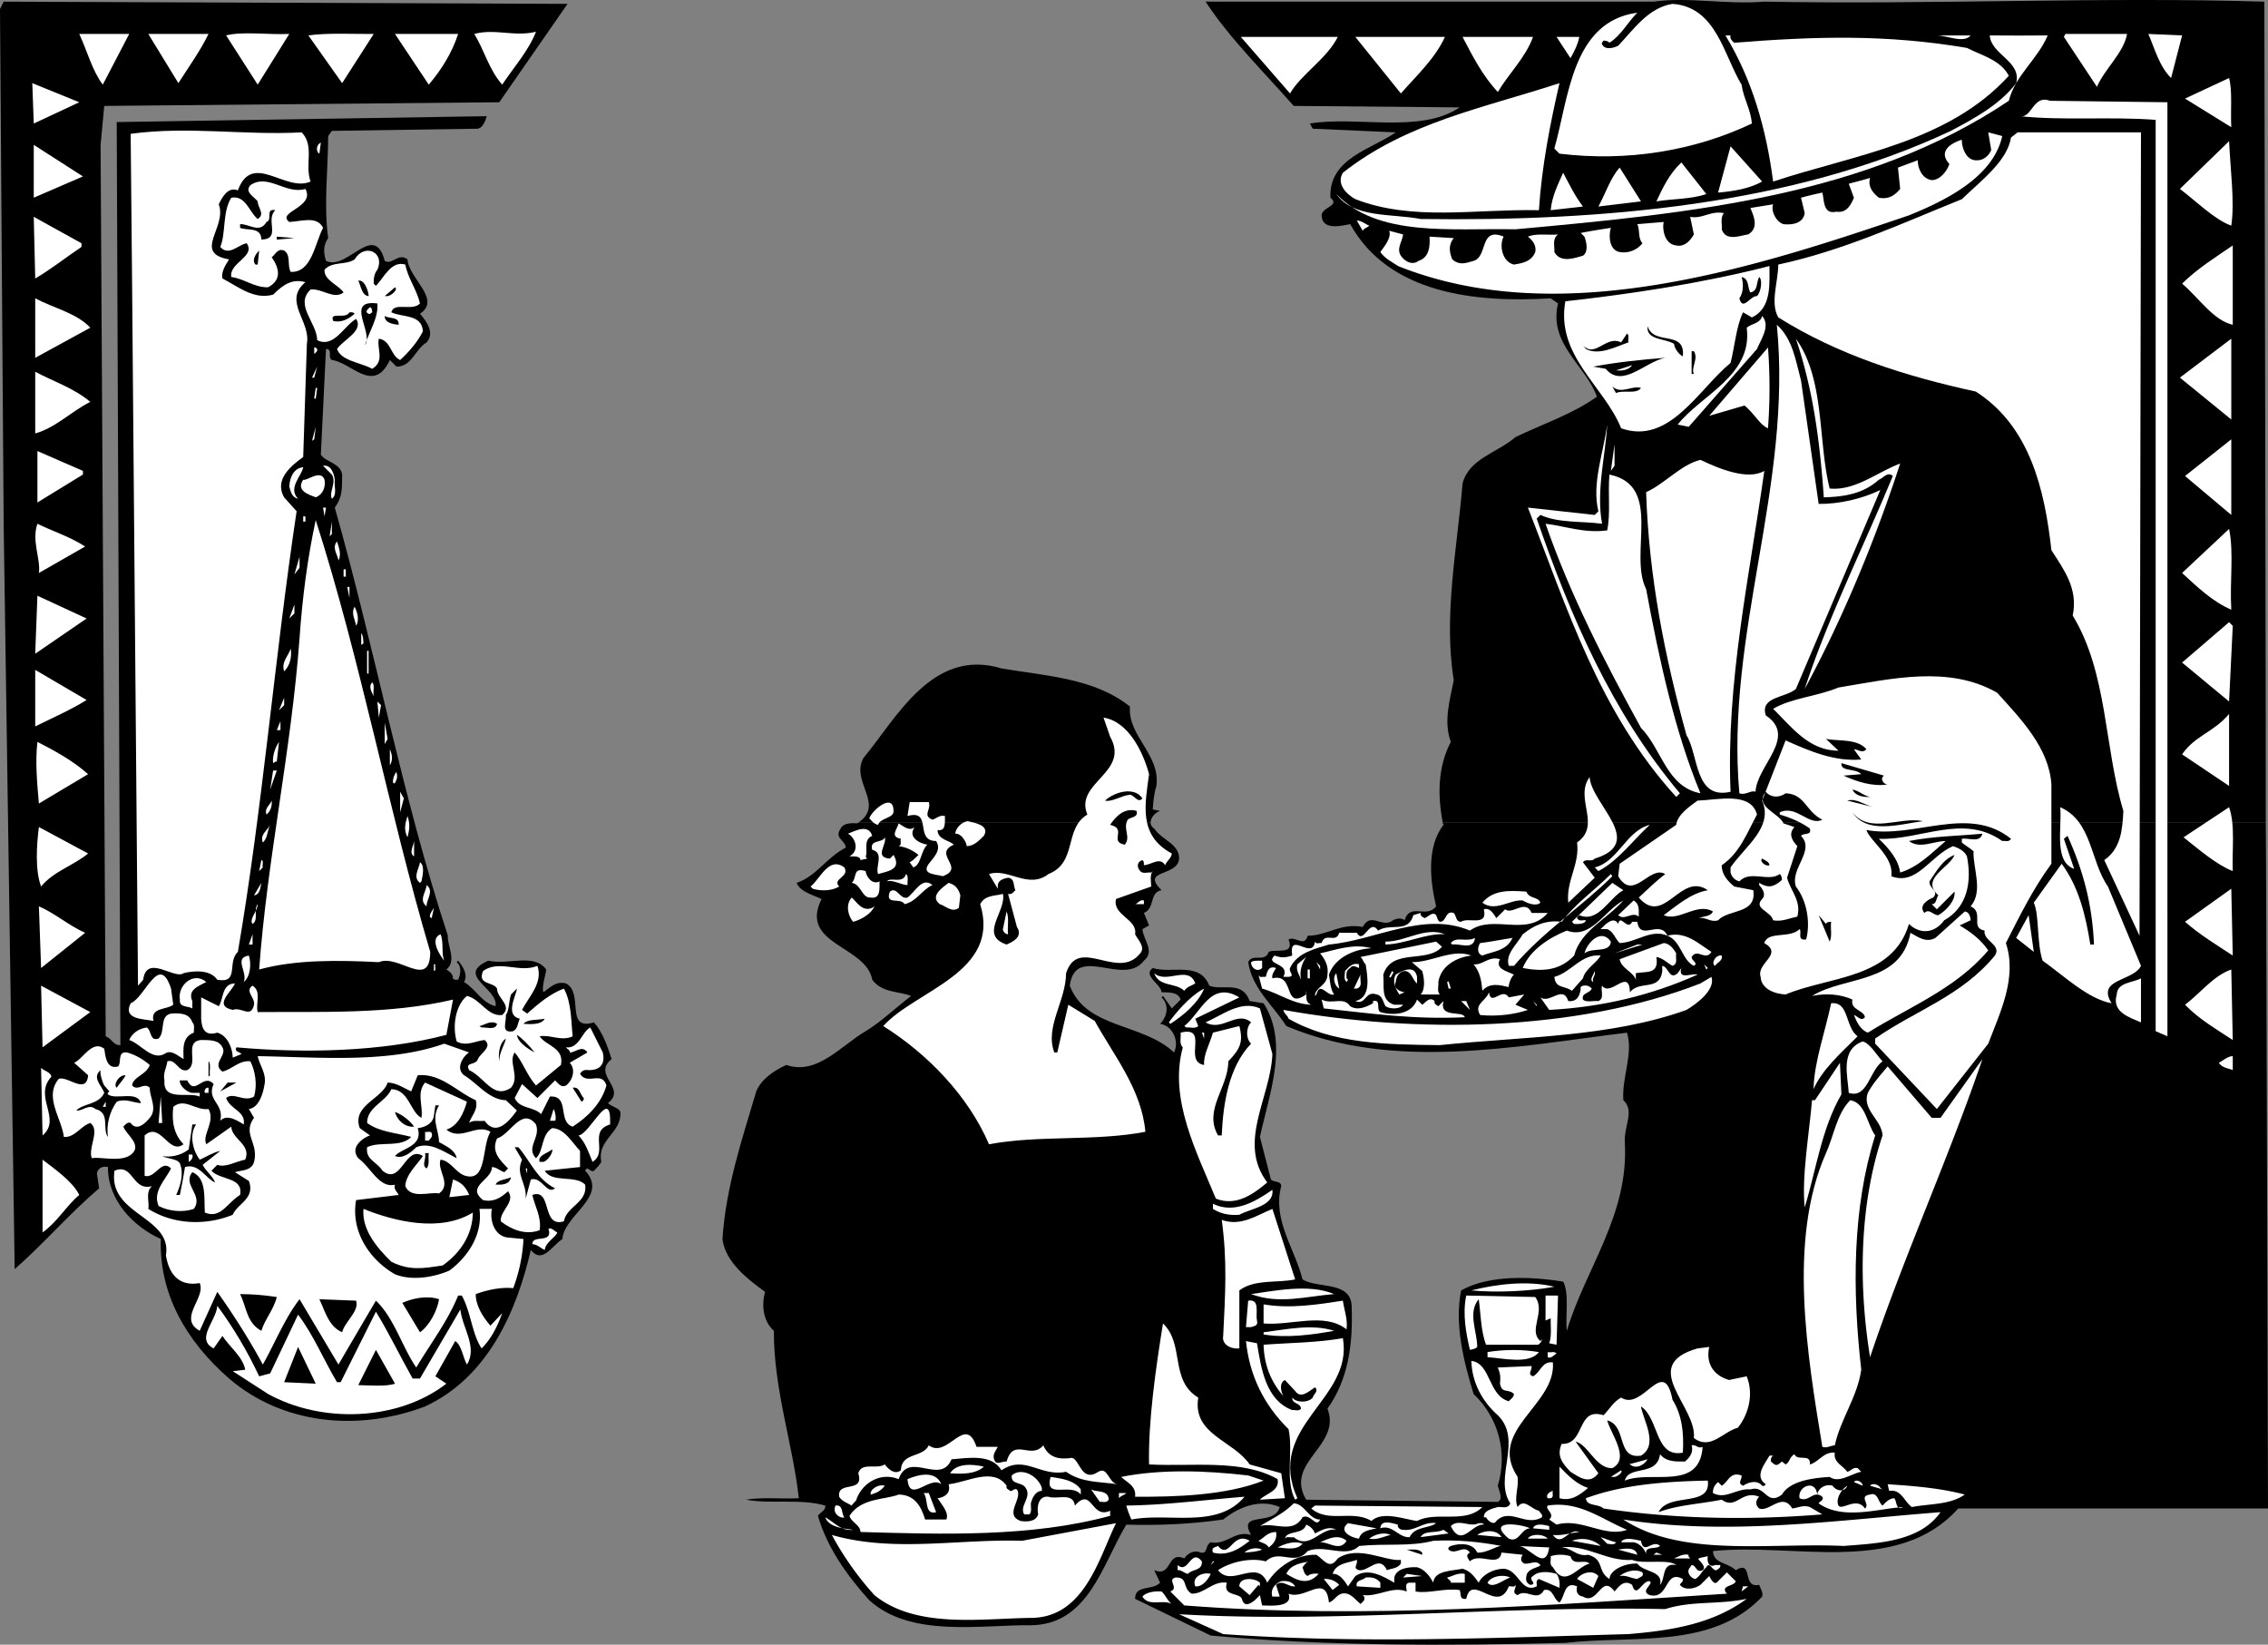 <svg xmlns="http://www.w3.org/2000/svg" width="308.898" height="223.973"><rect width="100%" height="100%" fill="#808080" stroke="none"/><path d="M308.598 112.026c.047-.027.3 93.398.3 93.398H266.7c-8.226 9.227-22.625 4.625-33.402 5.801.078 1.723 1.976 1.524 3.101 2.598 2.477-1.473.774 2.527 3.2 2 .175.527.574 1.027.402 1.601-6.828 7.227-17.527 5.227-26.8 6.301-16.126.426-32.927.426-48.302-1l-10.3-5c-.024-1.976 2.375-1.074 3.402-2.199l-.8-1.703c2.472 1.027 1.675-2.672 4.097-1.598.476-.777 1.476-1.176 2.203-.8 1.074.226.574-.977 1.398-1.399 2.176.422 3.274-1.676 5.5-1-1.925-3.375 3.176-1.078 3.899-3.8-2.723-1.177-5.625.023-7.7 1.698-4.324.625-8.722.825-13.199.7-3.226 5.324-5.125 13.625-13 13.699-6.925-.074-16.324 1.726-22-3.399-3.125-3.476-5.726-7.175-7-11.5.274-.476 1.075-.675 1-1.398-3.324-.977-7.425-.176-10.8-.8 2.175-.376 4.777-.075 7.199-.2-.824-7.477-3.422-14.777-3.399-22.8-1.425-1.278-1.726-3.376-1.199-5.302-2.426-1.773-5.426-4.074-5.8-7.199.476-7.176 2.675-13.574 4.601-20.101.672-1.676 2.473-2.875 4.098-3.598 4.175 1.422 7.375-2.578 10.8-4.602 1.977-1.175 4.075-3.175 6.2-4.8-1.723-.676-3.926-.375-5.301-2.2-.824-4.675-10.024-4.773-6.899-11-1.226-.574-2.925-.976-3.398-2.199 2.672-.875 4.074-3.476 6.7-4.8-.126-1.075-1.626-1.274-.7-2.602.273-.672 1.273-.774 2.2-.7.054-.023.132-.074.198-.097H156.7c.012.29.149.594.5.797 1.074 1.625 3.375 2.027 3.399 4.101-.223 2.524-5.325 1.426-2.399 4.301-1.726.324-.824 2.426-2.402 3.098l.703 1.703-.902.5c.074 1.422 1.777 3.023.199 4.297-2.723 3.625-9.324-2.375-10.098 3.402 2.274 5.926 9.875 5.024 14.2 9.098.773-1.574-.227-3.672-1.899-3.899.574-.476 1.574-2.273.2-3.601l.198-.2 1.2 1.7 1.199-1.2c-.324-1.074-1.625-.972-2.598-1-.027-1.074-2.625-2.273-1.199-3.3 2.574.828 6.375-.973 7.7 2.402 1.773.723 4.472-.777 5.5 2.098l1.898.3c3.476 5.426.777 12.325-.5 18.2l1.5 5.8c.375.426 1.375.126 1.402.903-1.227 4.625 1.875 8.523 2.898 12.7 2.176 1.323 6.774.124 6.7 3.898.175 5.125-.524 9.824-3.301 13.699 1.976 5.125-5.922 7.226-2.899 12.402l26.102.301c.773-.375.172-1.477 0-2.203 1.375-4.574.074-9.274-3.3-12.5-1.325-4.375-2.626-9.375-1.7-14.098 3.875-2.176 9.672-1.875 13.898-1.199.875 1.625.274 4.824.5 6.7 2.575-8.575 8.477-15.778 7.899-25.7-.125-2.176 1.375-4.277-.2-5.703-.222-3.172 1.376-6.274.5-9.2-15.523 1.926-31.824 5.227-46.398-.898-1.926-2.976-4.625-5.074-5.199-8.699.574-1.277 2.273.125 2.797-1.402.875-.473 3.578.527 2.703-1.7.973-.476 2.172 1.125 2.598-.5 2.574.024 4.476-1.773 7.5-1.199 1.074-1.976 2.375-.074 3.8-.699.477-.375 1.375-.676 1.899-.203.777-2.473 2.976-.172 4.3-1.899-.824-3.476-1.324-8.074 1-11.101-.046-.09-.07-.207-.097-.297h112.098"/><path d="M116.898 112.026c3.68-2.5-1.09-5.543.7-8.8 4.476-5.376 9.375-15.075 18.8-12.2 6.075 1.023 12.676 1.324 17.5 5.2-.324 4.023 4.176 6.523 3.602 10.8-.328 1.023-.426 2.125-.5 3.2l1 .198c-.7.227-1.281.926-1.3 1.602h-39.802m79.602 0c-.723-3.809-.672-7.582 1.098-11-1.024-2.777-.125-5.676.402-8.402-1.426-8.774.473-17.973 1.2-26.801.874-3.375 4.773-4.172 7.198-6.297 3.676-1.777 7.676-3.078 11.102-5.5-1.527-4.277-6.625-7.176-5.3-12.703l-1-.7c-10.126.626-22.028-.574-27.302-10.097-.925.125-3.824 1.023-3.898-1.203.074-1.172 2.574-1.274 1.2-2.399-.227-5.375 5.573-6.574 8.898-8.898l-11.301-.5-.399-.703c6.375-1.074 15.075 1.426 20.399-2.2l-22.598-.199c-3.824-4.375-8.726-9.175-12-14.199h61c4.676-.676 9.875.426 15.098 0 22.777.426 45.976-.676 68.101 0 0 0 .247 111.774.2 111.801H196.5M68 13.924l-53.8.5-.5 5.301.698 121.399c.875.324.977 1.226 2 1.199l-.5-125.7 50.399-.8c-.223.726-.524 1.527-1.2 1.703l-19.898.297-.5.703c-.027 4.625-.625 9.523 0 13.898-.726 1.024-.625 2.024-.3 3.102 2.874 1.422 6.574-5.477 8 0 .976.625 1.874-1.176 3.101-.203.172 2.625 4.672 5.426 1.7 7.402.874 1.024 2.073 2.625.898 3.899-1.625 1.027-2.024 3.324-4.098 3.3l-.902-.898c-2.223 4.723-5.223.324-7.899 0-.625-.375.176-1.477-.8-1.5l-.7 14.398c.676 1.024 2.676 1.125 2.899 2.7-.024 1.925.074 3.027-1 4.5 5.476 19.324 9.175 39.324 15.402 58.3-.125 1.325 1.273 3.426-.203 4.602.476.324.676.422.902 1-.125.223.074.324.301.398h.398c.274-.574.575-1.773-.199-2.398l.2-.203c.675.828 1.374 1.926.8 2.902 1.676 1.024 2.375 2.824 4.301 3.301.375-2.477-5.527-4.176-1-6.203 2.875.625 6.172-1.074 7.898 1.203-.125 1.023-.625 2.223-.398 3.098.875-.575 1.672-1.575 3.098-1.2 2.476 1.325-.223 6.524 3.8 5.301 1.176 1.324 1.875 3.324 2.399 5-2.723 2.223 2.176 3.926-.5 6 .578.524 1.476.625 1.703 1.2.172 2.925-3.227 3.726-2.602 6.8-.226.426-.625.824-1 1.2-.523.324-.824-.774-1.199 0 3.274 3.523-2.824 5.925-3.101 9.3-1.524 1.024-2.723 3.426-4.301 1.5-1.922 8.324-5.824 17.324-14.399 21.301-9.023 3.422-19.324 2.523-26.699-3.8-5.926-5.177-9.527-11.575-9.3-19-3.727-1.677-7.227-5.278-7.2-9.802-.824-.175-1.426.227-1.5.899l.301 2c-4.027 3.426-7.727 7.726-11.5 11L.5 71.526 0 1.226l.5-1 76.797.3L68 13.924"/><path fill="#fff" d="M237.2 11.526c.273 1.922 1.273 3.422 1.398 5.297-7.825 3.726-17.024 5.226-26.2 4.101l-.699-.699c1.973-6.875 2.375-17.277 11.301-18.5-1.328 1.324-2.227 3.125-3.8 4.098-.227-.274-.528-.274-.802-.297-.125.223-.324.324-.199.5.375.824 1.574.523 2.2.2 2.074-2.177 4.074-5.177 7.398-5.7 5.976.422 6.976 7.023 9.402 11M39.398 4.624l-4.3 6.902-4.301-6.703c2.176-.574 5.676-.074 8.601-.2m7.2 6.7L42 4.823c2.574-.375 6.273-.172 8.898-.2l-4.3 6.7m26.402-7c-1.027 2.625-3.027 4.828-4.602 7.203-1.824-2.078-2.425-4.676-3.8-6.902 2.777-.774 5.476.425 8.402-.301m-59 7.203c-1.426-1.875-2.125-4.578-3.203-6.902h6.8L14 11.526m14.398-6.902c-1.125 2.324-2.726 4.527-4.101 6.699l-4.098-6.7h8.2m33.999.001c-.824 2.527-2.226 4.824-4 6.902l-4.601-6.902h8.601"/><path fill="#fff" d="M278.898 4.823c-1.425 3.328-4.425 5.426-5.3 8.902-19.426 13.024-43.325 15.324-67.2 17.5-8.726-.176-18.726 1.125-24.398-4.8 2.375 3.324 7.473 2.624 11.5 3.398 24.672.328 50.672-1.875 72.2-12 3.175-1.672 6.675-3.574 8.898-6.5.777-2.973-3.426-3.875-3.598-6.5 3.172.027 4.672.027 7.898 0m10.802-.199c-.427 2.527-3.028 4.726-4.102 7.199l-4.5-6.797.199-.402h8.402m6.001 6c-1.626-1.575-2.325-4.274-3.102-6l4.601.199-1.5 5.8"/><path fill="#fff" d="M235.7 4.823c-.126.426.175.726.5 1 10.972-.875 20.675-1.172 31.698.703 1.977 1.023 4.575 1.625 5.7 3.797-8.325 9.125-21.024 10.726-32.098 14.402-.926-7.074-2.828-13.875-6.5-19.902h.7m32.698 0c-.925 1.125-3.125.027-4.601 0h4.601m-86.198.203c-1.427 2.922-5.028 5.125-6.5 7.7l-6.7-7.7h13.2m14.597 0c-1.324 2.922-3.824 5.223-6 7.7l-6.2-7.7h12.2m12 0c-1.024 2.824-3.324 5.023-4.797 7.5-2.125-2.277-3.426-4.875-4.8-7.5h9.597m6.301 0c-.223 1.125-.723 2.023-1.2 2.898L212 5.026h3.098m88.8 12.297-6.3-3.899 6-2.8c.476 1.824.175 4.425.3 6.699m-299.3-.5-.2-5.5 6.399 2.601zm207.8-5.5c-1.226 5.328-2.425 11.328-2.8 17.3-8.825-.175-17.125 1.528-25-1.5-1.223-.675-2.625-2.074-1.7-3.597 8.676-6.875 19.375-8.875 29.5-12.203m82.802 113v16.8l-1.602-.699V16.323c-6.125-.473-12.524.125-18.5-.5 1.675.328 1.777-2.973 4.101-2.098l16 .2v110.398M41.098 18.026c1.777 1.922.375 4.324 1.199 6.7-3.422 1.523-7.922-4.177-9.899 1.198-1.425-.574-2.226 1.125-2.601 1.899 1.176 3.125-3.625 6.625 1.402 7.5-.226.426-1.125 1.527-.902 2.601 2.176 1.125 4.277 2.926 6.902 2.2 1.473-1.473 2.676-2.176 4.399-1.7-3.125 2.625.777 5.325.199 8.399l-.5 15.402c-1.524 1.125-4.024 3.024-2.598 5.5l1.7 1.899c-3.024 20.125-4.626 40.324-8 60-1.524 1.425.273 4.324-2.801 3.8-.926-1.375-3.125-1.273-4.598-.898-1.227.922-5.027-2.676-5.5.898l-.703.801L18 39.624l-.203-21.399c7.875-1.074 15.375.223 23.3-.199"/><path fill="#fff" d="M272.7 18.526c-1.227 5.625-7.825 8.824-12.7 10.797-21.227 7.226-47.527 15.726-69.602 6.902-.824-.574-1.726-.976-2.398-1.902.473-.672 1.574-1.973 1.2-2.899l1.898.5c-.125 1.024-.926 1.926-.301 2.899.578.828 1.578 1.328 2.402.703 1.473-.477 1.574-1.977 1.5-3.3l3.301.198c-.727.926-.625 1.825-.203 2.899.976.828 1.777.527 2.902.203 1.973-.578.774-4.676 4.098-3.3-.625 1.124-.223 3.425 1.402 3.8 1.074-.176 2.375-.375 2.899-1.703.175-.875-.325-1.574-1-2.098 1.175-.476 2.675-.176 4.101-.3-.824.624-.426 1.624-.5 2.398.875 1.527 2.676.828 3.899.5.777-.574.476-1.875.199-2.598l-.5-.5c1.375-.277 2.676-.476 4.101-.699-.324 1.125-.226 3.023 1.2 3.297a3.254 3.254 0 0 0 3.101-1.2c-.625-.675-.324-1.773-.699-2.597l3.598-.3c-.223.925.074 3.023 1.699 3.198 1.078.227 1.875-.574 2.402-1.5l-.5-2.398c1.676.324 2.774-.875 4.598-.5-.524.625-.223 1.523-.297 2.2.574 1.722 2.574.823 3.598.698 1.476-.875.777-2.476.3-3.601l3.102-.5c-.328.726.273 2.328 1.398 2.703 1.176.125 2.676-.078 2.899-1.5l-.5-2.102a48.501 48.501 0 0 1 2.902-.699c.274 1.024.074 3.024 1.899 2.598 1.375.226 1.976-.875 2.402-1.899l-.703-1.898c.976-.277 1.875-.477 2.902-.8-.324 1.222.375 2.023 1.2 2.698 1.175.227 2.074-.175 2.898-1.199l-.297-2.902 2.7-1c-.028 1.027.573 2.527 1.898 2.703 1.074.023 2.074-1.176 2.402-2.203-1.527-1.672.074-2.774 1.7-3.297-.028 1.023.573 2.922 2.097 2.797.777.027 1.578-.574 1.902-1.399l-.402-2.398 1.902.5"/><path fill="#fff" d="m291.398 127.424-4.8-10.3c2.277-1.575 2.476-4.176 2.601-6.7-2.625-8.675-2.125-18.773-6.902-26.601.777-3.672-1.223-6.274-2.899-8.899-.925-8.273-2.925-16.875-10.3-21.601-9.524-2.074-18.723-4.973-26.899-10.098-1.125-1.976-.027-4.777 0-7.199 8.774-1.875 16.774-5.578 25-8.902 2.676-2.575 6.176-5.176 6.7-8.399l.898-.699h16.8l-.199 109.398m12.5-96.699c-2.226-.777-4.726-3.277-7-5l6.7-6.5c.175 3.926.777 8.223.3 11.5M43.5 20.924c-.426-.175-.527-1.175.2-1.5l-.2 1.5m-38.902 6v-7.199l6.699 4.301zM240 24.725c-1.625.926-3.828 1.324-6 1.5l1.7-6.3 4.3 4.8m-7.602 1.699c-2.125.727-4.523.625-6.8 1 .875-1.875 1.777-3.773 3.402-5.3l3.398 4.3m-8.898 1-5.8.7c.972-1.774 1.675-3.973 2.898-5.301l2.902 4.601m-7.902.7-4.399.5c.176-1.875.973-3.473 1.7-5.098.874 1.625 1.574 3.125 2.699 4.598m-174-2.399c1.375 2.524-4.024 3.125-2.2 4.5 1.676-.074 3.774-.875 4.602.801-1.125 2.125-1.527 6.125-4.402 6-.524-.875.074-2.277-.899-2.902-.926-.375-1.226.625-1.699.902 1.074 1.523 1.375 3.125-.5 4.098-1.926.027-3.227-1.176-5-1.399-.328-1.976 3.375-2.777 2.098-4.601-1.223.226-2.426 1.824-3.598.5.773-1.774.273-4.774 1.5-6.7 1.973-.375 2.473 2.024 3.598 2.899 1.074-.672-.024-1.574 0-2.399-.524-.675-1.825-1.273-1-2.199 2.375-1.676 4.875 1.324 7.5.5"/><path d="M37.5 28.624c-1.426 1.324.875 3.925-1.902 4-.024-1.774-1.926-1.176-2.899-1.598v-.5c1.176-.078 2.676 1.324 3.598-.3.875-.278-.223-1.876 1.203-1.602"/><path fill="#fff" d="M11.098 33.624c-2.125 1.425-4.125 3.027-6.301 4.3l-.2-8.398 6.5 3.598v.5M186.5 30.725c-.328.324-.727.324-.902.7l-.801-1.399c.676.023 1.176.523 1.703.7"/><path d="M37.7 32.624v-.399l2.398.2zm0 0"/><path fill="#fff" d="M304.098 44.225c-2.625-.574-4.625-3.676-6.899-5.601 1.973-1.973 4.676-3.676 6.899-5.2v10.801m-252.7-7.5c-.425.524-.523 1.223-.5 1.899l.301.3c1.074-1.074 2.074-3.476 4-2.898.375 1.922 1.574 3.422 2 5.297-1.027 1.125-3.527-.274-3.902 1.203 1.476.723 4.176.223 4.3 2.598-.722 1.425-1.824 2.726-3.097 3.902-1.328-.578-1.227-2.676-2.902-2.902-.325 1.324.875 3.027-.899 4.101-1.625-.875-4.226-1.074-4.8-2.699.874-1.277 3.675-2.477 2.601-4.102-1.727 1.024-3.027 4.024-5.3 2.899-.028-2.375-3.126-4.774-.903-6.899 1.578-.175 3.176 1.426 4.5.399-.625-.973-2.723-1.672-2.598-3.098 1.074-1.176 2.875-.574 4.098-1.402 1.375-2.274 4.176-.973 3.101 1.402"/><path d="M34.797 36.026c-.524-.578-.024-1.375.5-1.902l-.2 1.902h-.3"/><path fill="#fff" d="m238.598 43.225-1.2-.699c-.925 1.922-1.125 4.625-1.699 6.898-4.324 3.524-8.324 11.227-14.902 8.899-2.324-5.774-8.922-9.875-7.598-17.297 8.875-.977 18.774-2.477 27.801-4.8-.027 2.222.375 5.722-2.402 7"/><path d="M238.398 39.823c1.075-.172.774-1.375 1.2-2.098.476.324.277 2.024-.301 2.598-.922-.074-1.922 2.125-2.399.3.575-.773.575-2.074.301-2.898 1.074.223.774 1.426 1.2 2.098M50.2 40.124v.199c-.927-.074-1.028-1.375-1.403-2.098.777-.176 1.277 1.125 1.402 1.899m2.598.199h-.399l1.399-1.2c.476.325-.524 1.126-1 1.2"/><path fill="#fff" d="m12.297 44.624-7.5 4.101v-8.101c2.476 1.324 5.676 2.027 7.5 4"/><path d="M51.398 41.323c.176 1.926-1.125 3.828-1.699 5.703 1.274-1.676-2.824-6.277 1.7-5.703"/><path fill="#fff" d="M50.7 42.526c-.227.125-.325.324-.5.2-.626-.278-.028-.677.198-.903.274.125.274.426.301.703"/><path d="M48.297 42.725c-.824.723-1.723 1.223-2.899 1-.625-1.375 1.676-.176 2.2-1.199.175.023.476-.078.699.2m6 1.499c-.824-.074-1.922-.277-1.899-1.199.575.422 1.977.023 1.899 1.2"/><path fill="#fff" d="M239.297 47.526 230 58.124l-1.5-.301c3.074-3.973 10.273-6.672 9.398-13.2.676-.574 1.875-.574 2.102-1.597 1.172 1.324-.125 3.125-.703 4.5m6 4.297 2.402 16.8c2.774.028 5.875-.675 8.399-1.898l-11.5 27.098c-1.426 1.226-4.926 1.027-4.098 3.601 4.375 2.926-1.227 6.825-1.402 10.399-.625-.274-1.325.527-2.2.203-1.925-21.875 7.274-41.777 5.102-63.8 2.172 1.925 2.574 4.925 3.297 7.597"/><path d="M229.2 48.526c-.427-.176-1.126-.977-1.2-1.703-1.227-.774-3.828-.473-3.602-2.399.875 2.727 5.176.426 4.801 4.102m-7.402-1.902c-1.824.625-4.024 1.824-5.797.902l-.703-.902c1.777 2.625 3.277-1.075 5.5 0l.8-1.2c.376.227.075.825.2 1.2"/><path fill="#fff" d="M249.2 66.526c3.472.324 6.374-2.176 9.597-3.402-3.324 10.226-7.723 20.925-13 30.699 3.078-9.473 7.976-19.274 12-29-.723-.672-1.324.328-1.899.5-2.125 1.926-4.726 2.328-7.5 2.402-.523-7.476-1.425-14.574-3.8-21.601 3.976 5.527 2.976 13.925 4.601 20.402m47.699-15.102 7-5.3v11zM43.2 47.526c.073.422-.325.523-.403.7v-.903c.176-.074.277.125.402.203m197.598 10.797c-1.125-.473-1.824-1.973-3.2-3.098l-4.8 1.399 8-9.301a72.818 72.818 0 0 1 0 11"/><path d="M230.7 47.823c.675 1.027-.427 2.226 0 3.101h-.302v-3.101h.301m-3.902.902c-2.723.524-5.824 4.223-8.098 1.5l-1.699-.3c2.973-.575 6.773-.977 9.797-1.2"/><path fill="#fff" d="M222.297 49.725c-.422.625-1.324.824-2.2.7.676-.176 1.477-.477 2.2-.7M42.5 51.424l.7-1.5-.403 1.5zm-30.203 3.301c-2.625 1.324-4.723 3.524-7.5 4.301v-8.402c2.476 1.324 5.277 2.226 7.5 4.101"/><path d="M223.5 52.823c-.625.926-2.426.226-3.402.703l-.5-.902c1.175 1.125 2.675-.176 3.902.199"/><path fill="#fff" d="M43 52.823h.2l-.2 1.5-.203-.098.203-1.402m175.2 18.5c-2.825-.375-5.927-.074-8.403-1.2l-.5.5c4.578 13.227 10.176 26.325 19.5 37.403l-.5.5c-10.524-11.578-14.824-25.676-20.2-39.402l9.102 1 .5-.5c-.926-3.774.676-7.875 1.2-11.801-.227 4.226-1.524 8.926-.7 13.5M42.5 60.026l.5-1.902-.203 1.699zm255.098 4.797 6.3-5v10.3zm0 0"/><path fill="#fff" d="m219.398 64.124.5-3.598v2.898zm-208.101.5-6.2 3.8v-7l6.2 2.7v.5m229-.5c-2.024 14.425-5.223 28.824-4.598 43.699-4.926 1.125-4.324-4.973-6-7.7-2.926-10.574-5.125-21.472-5.5-33.097 2.574-1.176 4.774-3.777 7.399-4.402 2.574 1.226 6.476 2.824 8.699 1.5M45.598 65.323c-.125.926.375 2.027-.399 2.601-.426-.976.676-2.175 0-3.3L44 63.424c1.074-.175 1.473 1.024 1.598 1.899m-4.301-1.699c-.223 1.226-2.125 2.824-.7 4.3-.824-.175-1.023-.976-1.199-1.699.075-1.176.575-2.476 1.899-2.601"/><path fill="#fff" d="M44.2 65.323c.175 1.027-.227 2.027-1.2 2.402-.926-.375-2.727-.875-1.703-2.402.476.226 2.375-1.473 2.902 0M224.2 80.225c1.773 9.524 3.874 19.324 7.398 27.801-4.625-.875-5.223-5.977-8.098-8.902-4.926-8.973-9.625-18.075-13-27.801 2.773.328 5.273 1.328 8.398.902.477-2.375.075-4.976.301-7.601 7.375 1.527 2.574 10.726 5 15.601M44.2 70.323l-.2-1.2h.398zm-2.903 0h.3v.703h-.3v-.703m17.301 59.301c-.024 5.226-4.325.226-7 1.402-5.426-.277-11.325-.375-16.301 1 1.078-14.977 4.375-29.777 5.5-45.102.375-5.476 1.078-10.875 2.203-16.101 6.172 19.226 9.875 39.426 15.598 58.8m-13.7-56.597.301-2v1.7zm-33.3 1.398-6.301 3.602c.277-1.875-1.024-4.375-.2-6.703 2.075 1.027 4.376 1.726 6.5 3.101m292.301 8.602c-2.523-1.078-4.625-3.078-6.699-5l6.399-6c.675 3.223.074 7.125.3 11m-257.8-6.703c-.125-.875-.926-1.672-.2-2.598.176.625.676 1.723.2 2.598m-6 1.902.699-2.402v1.5zm6.699-.699h.3v1h-.3v-1m.801 3.898-.301-1.5h.3zM4.797 89.026l.3-7.902 6.7 3.101zm34.601-4.801.7-1.902v1.203zm9.102 1c-.125-.875-.727-1.676-.203-2.601.375.726.676 1.824.203 2.601m255.098 10.301-6.399-5.3 6.399-5.5.5.5-.5 10.3M49.5 87.624l-.3.199v-1.598c.273.324.273.926.3 1.399m-10.8 3.8c-.427-1.273.573-2.074.898-3.101.175 1.226-.125 2.328-.899 3.101M50 88.624h.2v3.101H50v-3.101m-38.203 6.699c-2.125 1.328-4.625 2.426-7 3.601v-7.699l7 4.098m260.203-1c3.273 3.625 7.074 7.527 7.398 12.5v10.8c-2.523 3.426-4.324 7.126-6.199 10.801 1.574 4.727-.824 9.524-2.402 13.7l-7 8.902-8.399-8.902v-.7c5.375-3.773 11.774-5.773 16.301-11.3.973-1.473-1.625-1.973-1.402-3.399-2.024-.375-.024-2.476-1.899-3.3 1.774-2.075.274-5.274.399-7.5-.524-.477-1.125-.774-1.598-1.2v-.5c.875-.176 2.473.625 2.801-.699-3.328.324-6.527.324-10 1 1.473 1.125 3.273.023 5 0-2.125 1.824-3.727 3.523-6.203 4.297-.223-1.774-1.524-3.274-2.899-4.598 5.676.223 11.477-3.476 16.801.301.375-.078.875.223 1.2-.3-5.825-4.677-13.126.023-19.7-1.2.574 1.625 3.774 3.625 3.399 6.297 3.476 1.328 5.277-2.774 8.402-4.098.672.223 1.574.625 1.898 1.399.676 3.425.075 6.925-3.101 8.699-1.324 1.828-3.324 1.926-4.797.5-2.227 7.527-10.926 7.125-16.8 9.601-1.528-.074-3.325-.773-3.403-2.398-.625-1.875 3.176-3.078.5-4.602.476-1.675 3.476-.574 4.8-1.898.376.324-.425 1.625.903 1.398.574-2.175.172-5.175-1.402-7.199-.825-2.476 2.675-4.875.699-6.902.375-.473 1.476.027 1.203-1-1.227-.875-2.625-1.473-4.102-1.899v-.3c2.274-1.075 3.977 1.925 5.801 1-2.324-1.176-2.324-3.473-5-3.598-.824.625-2.027.625-2.699-.203-1.625 2.027 1.875 2.926 2.398 4.3l1.5.5c-.726.825-.523 1.626.399 2.602l-1.399 4.301c.477 1.824 1.977 3.125 1.399 5.297-1.125.226-2.125.726-3.297.5-.328-1.274-2.727-1.574-1.5-2.899.574-.574.074-1.375-.402-1.898v-.3c1.175.722 1.976.624 3.101-.403-.027-.274-.027-.574-.3-.797-1.524 1.125-4.024-.578-5.5 1-.626-.176-1.024-.578-1.2-1.203v-.7c1.973-2.874 5.875-5.472 4.301-9.097l3.2-8.203c3.175 1.426 6.675 2.926 10.3 2.601l-1-1.398c.574.023 1.172.625 1.7 0-1.227-1.477-3.927-1.078-5.5-1.402l1.698 1.601c-4.023.024-6.425-3.277-8.898-5.699 2.473-1.477 5.973-1.676 8.898-2.902 7.176-1.176 14.977-3.075 21.602.699m-221.102.5c-.125-.375-.824-1.274-.199-1.899.375.325.074 1.325.2 1.899M38 96.725l.7-1.699v1zm13.598 1-.2-2.199.5.5zm245.602 5c1.773-2.574 4.273-2.976 6.398-5.5v9.801l-6.399-4.3M156.5 105.424c-.527 4.024-1.527 8.325 3.098 10.801-.024.625-.723 1.024-.899 1.598-.726-1.172-1.824-.074-2.902 0-.024-.172.078-.473-.2-.7-.722.227-.824.926-.3 1.5.375.426.976.126 1.5.2l.203-.2c-.426.528-.227 1.426-.203 2.102l-4.797 1.7c-.527 2.226 2.973 2.726 2.598 4.8.277.625 1.476 1.723.699 2.598-3.024 3.828-8.422-2.473-10.098 2.703-.027 3.824-2.926 7.324-1.601 10.797H144l1.5-6.5 3.598 2.203c2.675 4.824 6.375 9.324 6.902 15.098-6.828 1.324-14.527.425-21.3 1.699-2.825-6.574-8.325-12.274-14.403-16.098 4.375-4.875 16.078-7.277 13.203-16.601.672-1.274 1.973-1.075 3.098-1.399.476 2.426-3.325 5.625.5 6.899.875-.375 2.277-1.075 1.402-2.399l-1.203-4.5c.476.125.676-.176 1-.5-.324-.574-.024-1.574-1-1.699-.625.125-1.324.324-1.399 1v.5l-1.199-2c2.574-.875 5.375 2.125 8.098 0 3.976-1.578 2.078-6.176 5.3-8.102-1.824-4.375 5.876-5.675 3.102-10.601l-.902-2.598c3.375.524 5.375 4.625 6.203 7.7M37.7 99.424l.5-1.199v1.2zm14.698 1.899v-2.899l.399 2.2zM12 105.424l-6.703 4c-.223-2.574-.524-5.675-.2-8.398 2.376 1.223 4.778 2.523 6.903 4.398m25.7-1.699c-.227-.074-.325.125-.5.2-.126-.774.175-1.977.8-2.899l-.3 2.7m15.398.499v-2.199c.277.625.476 1.422 0 2.2"/><path d="M256.598 105.624c-.625.425-.024 1.226.5 1.199-2.024.328-4.223-.375-6-1.2l2.402-.199c-.828-.875-2.828-.273-2.703-1.5l5.8 1.7"/><path fill="#fff" d="m36.797 107.526.402-2.602h.5zm17-.902c-.524.324-.223-1.075.203-1.5.172.726.074.925-.203 1.5m163.403 10.3c-.427.524-1.227-.074-1.602.5l1.601 2.102-3.601 3.398c-.325-2.976 1.574-5.175 1.199-8.199 3.375-2.375-.422-5.976 1.703-8.902.273 3.726 7.773 8.926.7 11.101"/><path d="M254.7 108.526c-.528.023-1.927.023-2.403-1 .875.125 1.476.824 2.402 1"/><path fill="#fff" d="M54.5 110.624v-2.801l.5.902zm0 0"/><path d="M155.598 108.725c-.625.723-1.125-.476-1.7-.5-1.226.125-2.425 1.024-3.398.801 1.273-1.176 3.973-1.977 5.098-.3"/><path fill="#fff" d="M239.297 110.924c-1.324 2.426-2.324 5.227-4.797 6.899-.027 1.226.773 2.125 1.7 2.902l2.597.5c.476 3.324-3.324 2.524-4.797 4.098-1.027.328-1.625-.473-2.602-.297.575-.277 1.575-.176 1.899-.902-2.223-1.274-4.625 1.425-6.7.5 1.876-1.375 3.676-2.973 6-3.399-3.722-2.574-5.925 5.024-9.398 1 1.274-1.176 2.274-2.176 3.598-3.199-2.125-1.277-4.324 3.824-6.399.297l.2-1.7 7.699-5.3c.176-1.375 1.777-2.473 2.902-3.297 2.676-.078 7.274-1.277 8.098 1.898"/><path d="m255.2 109.924-3.602-.898c1.175-.375 2.375.625 3.601.898"/><path fill="#fff" d="M36.297 110.924c-.324-.875.476-1.273.703-1.898.074.723-.125 1.422-.703 1.898m85.403-.5c.073 1.024-1.825.926-2.102 1.899-.524-.074-.926-.574-1.2-.899.375-1.074 3.274-3.574 3.301-1m4.801-1.199c.375 1.024-.926 1.824.5 2.399.574-.176.973-.676 1.7-.5-.028.824.175 2.125-1 1.902-.028 1.324 1.675 1.422 2.198 2-2.925 1.324 1.676 3.125-1.5 4.297-.726-.274-3.023-.172-1.898-1.7.672-.874 1.773-1.874 1-3.097-3.027.023-.426-4.375-3.902-3.402l.3-1.899h2.602m160.598 11.5 4.5 10.801c-1.024 2.125-6.125 1.723-4 5.098-3.223-.575-6.524-3.774-9.399-5.801-.824-2.473-.426-6.172-1.199-7.899l3.797-5.3c2.375 3.226 3.277 7.125 3.902 11h.5c-.226-5.375-1.426-9.973-3.601-14.801l-.5.402 1.402 4.098c-2.828-.973-1.625-5.672-1.902-8.399 4.375 1.926 4.074 7.325 6.5 10.801m17-2.101c-2.223-.875-4.524-2.875-6.7-4.598l6.2-4.102c.875 2.426.375 6.125.5 8.7"/><path d="M154.797 110.424c.277.926-.824.825-1.2 1.2-.722 1.226.477 2.324-.398 3.402-2.226-.375.375-2.176-2-2.703.774-1.172 1.973-2.375 3.598-1.899m107.101 1.399c-3.226.426-7.625 1.828-9.601-1.2 2.375 3.028 6.476.528 9.601 1.2"/><path fill="#fff" d="M55.5 114.026c-.527-1.078-.328-1.777 0-2.902.375 1.125.273 1.824 0 2.902m78.5-.203c-.727.726-1.426 1.426-2.402 1.402.277.125-.426-1.777-1.5-1.699.074-.777.875-1.578 1.699-1.703.875.226 3.078.527 2.203 2m-9.402-1.199c-1.024 1.324.574 2.226 1.699 2.402-.922.922-.824 2.723-1.899 3.098l-.5-.7c.375-.175.774-.574 1.2-1-.825-.675-1.723-1.074-2.7-1.199.477-.176.176-.574.301-1-1.527-.277-.527-1.277-.3-2.101.675.425 1.476 1.125 2.199.5m-88.801 2.101c-.422-1.074.578-1.574 1-2.402-.422.828-.324 1.828-1 2.402m188.903-2.402c-2.227 2.027-4.325 4.926-7 6.3l-.5-.5c3.175-.773 4.273-4.972 7.5-5.8M12 116.225c-1.926 1.625-4.727 2.426-6.402 4.5-.825-2.176-.625-5.574-.301-8.101L12 116.225m106.797-2.402c-1.324.527-.524 2.226-.899 2.8l.2.301-.899.2c-.027-.375-.426-.473-.8-.5h-.7c1.375-.774.875-2.473-.199-3.098.973-.375 2.773-1.375 3.297.297m2.403 3.101.5-.5c1.175 2.024-.825 2.227-2.102 2.602-.426-.977.875-2.875-.801-3.3-.422-1.477 1.476-.876 1.703-1.7.375.922-1.527 2.723.7 2.898m-64.802-.3c-.726-.473-.125-1.274 0-2.098v2.098"/><path d="M266.2 116.424c-.626 1.727-4.727 3.227-2.2 5.5-.328.426-.227 1.227-.902 1.2l.699.699 2.402-2.399c.176 1.125-1.027 2.524-2.199 3.2-.727.027-1.227-.973-1.902-.301-.825-.973.375-1.774 1.199-2.098.875-.875-.625-1.277-.5-2.199.875-1.277 1.777-2.977 3.402-3.602M241 117.823c-.527.226-1.426-.574-1-.899.375.227.973.426 1 .899"/><path fill="#fff" d="m35.797 118.124-.5.5.3-1.5c.376.027.075.726.2 1m21.601 1.902-.199.2c-1.027-.778-.125-1.876 0-2.802.676.426.375 1.825.2 2.602M115 118.124c.773 1.324-1.727 1.527-.703 2.601-1.024.625-2.524.625-3.598.301l-.3-.3c1.273-.977 2.476-4.177 4.601-2.602m4.797 1.902c-.024.922.176 2.422-1.2 2.2-1.222.124-1.324-1.876-2.597-2 .773-.677.074-2.177 1.898-1.602.075.726.875 1.925 1.899 1.402m3.801.5c-.723.023-2.024-.777-2.801-.5.476-.676 2.176.422 2.601-1 .375.223.176 1.023.2 1.5m96-1.203c-4.024 4.027-9.426 7.527-13.399 12.203h-.699c-.527-1.578 1.074-2.875 1.898-4.3 1.477-1.177 3.075-1.977 5.301-1.7 1.875-2.477 4.473-4.277 6.7-6.5l.199.297M127 120.526c-1.426.625-2.125 2.223-3.8 2.598-.528-.973-2.727.226-2-1.7.972-.773 1.374 1.125 2.398.801 1.074-.777 1.976-2.875 3.402-1.699m-92.402 1.398 1-1.699c-.125.426-.125 1.625-1 1.7m96.199-.001-.2 1.7c-.925.726-1.824-.274-2.597-.5-1.426-1.075.375-2.274 1.2-2.899.874.223 1.374.824 1.597 1.7m90.301-.7c-1.926 1.024-3.426 4.524-6 3.399-.125.125-.325.226-.301.402.277.523.777.223 1.203.297-.125.527-1.027.527-1.602.5l-.3-.297 5.5-5.3 1.5 1m-163 2.198c-1.125-.875-.024-1.976 0-2.898 1.074.824-.024 1.922 0 2.898m246 6.7c-2.223-1.473-4.426-2.774-6.5-4.598l6.3-4.5.2 9.098m-94.301-7.2c-.524.524-1.723.125-2.399-.3-1.726-.176-3.726 1.625-5.5.3 1.477-1.773 3.676-1.675 6-1.5.375 1.024 1.575.625 1.899 1.5m-91 .7.3-.2c-.425 1.024-1.824 1.825-2.898 2.102-.625-.676-1.125-2.277-.199-3.3.574.425 1.375 2.023 2.797 1.398m37-.5h-1.2c.376-.075.676-.676 1.2-.5v.5"/><path fill="#fff" d="M214.398 130.124c-1.925 2.027-4.226 2.226-7 1.699.977-2.473 3.676-4.172 6-5.098 3.274 1.223 5.075-2.676 7.7-4.101-2.223 2.527-5.825 4.125-6.7 7.5m8.802-5.301c-.927-.774-1.927.625-2.802-.2l2.102-2c.875.528.672 1.426.7 2.2m-188.802 1c-.523-.672.676-1.672.7-2.7-.625.825.175 2.126-.7 2.7m-22.8 1.203-6 4.797-.301-8.399c2.176.926 4.078 2.625 6.3 3.602m199.2-2.703c-2.824 3.328-7.422.125-10.598 2.402-6.324-2.676-12.824 1.324-19.199 1.899-2.027.625-4.328 1.125-5.3 3.199-.227.527.773 1.125-.2 1.203h-.703c.976-1.977-2.625-1.578-1.2-2.902.876.324 1.376.324 2.403 0-.527-3.473 2.773.726 3.098-1.899.175.426.574.125.902.2.473-1.575 1.973.124 2.398-1.399h2.399c.976 1.723 1.676-2.078 2.902-.3 1.676-1.075 4.074.425 4.801-2.102l1-.301c-.125.426.273.527.5.703.473-.078 1.074-.977 1.598-.402.175.324.175.726.5.902.976.023.675-1.578 1.902-1.203.375.426.273 1.226 1 1.203.973-.676 3.672.723 3.098-1.703.875-.274 1.375.726 1.699 1.203l1.203-1.203c.973.828 2.773-1.473 3.598.5h2.199m-152 .703c-.625-.176.078-.977.3-1.402l-.3 1.402m78.5 2.199c-.324.024-.723-.375-.7-.699l.5-2.402c.376.925.075 2.125.2 3.101m131.101-1.902-1.5.703c1.575.922 2.875 1.922 3.899 3.398-4.422 5.227-10.824 7.727-16.399 11.2-1.023-.375-1.523-1.473-1.898-2.399.473.125.973.926 1.5.301-.125-.977-2.027-.977-1.703-2.402-1.625-.774-3.723-.875-5.5-.5 4.476-2.774 12.078-1.575 13.402-8.598.973.523 2.074 1.422 3.399.7l4-3.602c.574.027.777.726.8 1.199"/><path d="M248.7 125.823c.073-.274.374-.274.698-.297-.125.922.176 1.922-.199 2.7l-1.5-3.602 1 1.199"/><path fill="#fff" d="m274.598 127.725 1.699-3.101.703 5zm-52.301-2.199H223c.375 2.723 3.074-.375 4.098 1.898 2.476-.675 4.277 1.125 6 2.2-.825 1.324-1.926-.575-2.7.699-.023.527.977.828.301 1.203-1.625-.777-1.726-3.375-3.601-4.102-2.223-.976-4.223.926-6.5 1-.625-.574-.825-1.574-1.7-1.898H218c.574-.578 1.773-1.875 2.398-.703.274-1.473 1.274 1.027 1.899-.297m-25.5 1.699c-2.524-.176-5.324 1.324-8.098 1.399v-.399c2.774.024 5.375-2.074 8.098-1m-162.899 1.399.5-1.399v1.399zM60 127.225c.473 1.125.074 2.524.5 3.598-.625-.774-2.027-2.973-.5-3.598m159.398 1c-.125 1.625-2.523.723-3.601 1.598.375-1.473 2.277-3.473 3.601-1.598m-18.5-.5c-.226 1.723-2.023.723-3.101.899l-.2-.2c.778-.976 2.075-.074 3.301-.699m5.102 0c-.828 1.824-2.727 1.824-4.102 2.399-.824-.274-.625-1.274-.3-1.7 1.476-.175 2.875-.476 4.402-.699m-9.602 1.199c-2.023 2.325-6.824.125-8 3.801.176 1.524-.425 3.524 1.5 4.098h1.2c-.426.625-1.723.625-2.399.203-.324-.578-.426-1.477-1.199-1.602-1.625-.574-1.426 1.524-2.902.899 2.175-.473 1.675-3.274 1.402-5-.328-.274-.328-.672-.703-1 3.176-.672 6.875-1.375 10.3-2.098l.801.7"/><path fill="#fff" d="M228.297 129.823c-.125.625.277 1.426-.5 1.703-.723-.375-1.324-1.078-2.2-1.203.376 2.426-1.324 1.926-2.8 2.203v.898c-.324-1.074-2.024-1.574-2.2-2.8l6-2.2c.778.024 1.376.825 1.7 1.399m-8.399 0 3.102-1.2h.7zm-33.101-.699c-2.422.125-5.024 1.324-5.797 3.601.172.926.172 1.926.7 2.7-.927.324-1.927-1.876-2.403 0l-.2.199c-.023-1.176 1.676-1.375 1.7-2.899.176-1.176-.324-2.074-1-2.902 2.176-.473 4.476-1.375 7-.7m13.601 1.001c-1.925.226-4.125 1.324-4.5 3.601.075.524-.226 1.223.2 1.7H193.5c.672-.774.473-2.274.2-3.2l-1.403-1.199c2.777.023 5.476-1.875 8.101-.902m-166.5 0c.375 1.226.176 2.925-.699 3.601.574-1.375-1.426-3.277.7-3.601m184.101 0c-.426.925-2.125 1.824-2.402 3.101l-1.5 1.7c-1.125-.774-2.223-.274-2.399-1.899 2.274-.578 3.676-3.176 6.301-2.902m16.5 0c.172.726-.625.925-.902 1.402-.625-.277.074-1.578.902-1.402m-57.3 3.3c-.227-.675-.727-1.273-.5-2.101l1.198-1c-.625.926-.925 1.926-.699 3.101m27.098-2.8c-.723 1.324.976 1.625 1.902 2.101-.625.524-.824 2.024-.699 1.7-1.125-.274-2.625-.676-3.602.5-.125-1.376-.324-2.575-1.199-3.602 1.274.125 2.074-1.172 3.598-.7m-32.399 1.2c-.625.625-1.523.027-1.5-.797.375-.277.977-.176 1.5-.203v1"/><path fill="#fff" d="m179.797 132.026-.5-1 .5.5zm-120.5-.703c-.125.328.176.828-.2.902v-.902h.2m125.801.5c-.426-.172-.926-.473-1.2 0-.625.328-.523.926-.5 1.402l.2.2-.2.3c-.425-.375-.226-.976-.199-1.5.473-.476.973-1.176 1.899-.902v.5m47.3.203-.3-.703.5.5zm-159.198-.5c.773 2.324-1.126 4.125-2.102 6l.699.5c1.578-1.375 3.078-2.676 5-3.402 1.078 1.925.976 4.625 1.203 6.5-1.527.726-3.125-.274-4.5 0 .875 1.324 3.375 1.527 2.898 3.902L73 147.823c-1.227-1.375-1.828-3.274-2.902-4.5-.926 1.328.777 3.328-.5 4.8-2.426 1.626-3.524-1.374-5.7-2.398-.625-1.176.875-.574 1.2-1.5.277-.777 2.074-1.676.902-2.601-1.227.125-2.527.925-3.8.199-.626-2.172-.126-4.973 1.398-6.2 1.875.426 2.777 2.825 4.8 2.602 1.477-1.277-.726-2.277-.699-3.601-.527-.973-2.726-.473-1.902-2.399 2.176-1.574 4.976.324 7.402-.699m155.301 1 .5-.703c-.527 1.726 1.574.625 2.2.902-6.325 2.824-13.028 4.426-20.2 4.801l-1.203-1.703c1.277.926 3.078-1.774 3.8.5 1.176.125 1.575-.672 1.7-1.7-.125-.175.078-.273.3-.398.477-.074.876.024 1.2.399-.324.726-1.422.527-1.2 1.5.477.425 1.376.125 2.102.199.875-.375.274-1.375.5-2.098 1.176 1.625 3.676-2.574 3.801.899 1.273-1.676 4.074-.075 4.398-2.899v-.699c.875.125.977 2.023 2.102 1m-54.703-.703c-.223.426-.625.828-.5 1.402 3.176-.777 1.375 4.426 4.601 2.2v-.5c.176.523-.324 1.523.7 1.898-2.524-.074-4.426-1.574-6.7-2.2l-.5-1.898c.176.524.575.223 1 .301.176-.676.375-1.578 1.399-1.203m4.301.203h.3v1.2h-.3v-1.2m14.902 1v.898c-.625-.476-.727-1.675-1.703-1.699-.824.125-1.125.824-1.2 1.5-.425.926.676 1.324 1.2 1.399l-.7.3c-.523-.773-1.023-1.773-.5-2.699.778-.476 2.575-1.476 2.903.301m111.098 8.598c-2.223-1.473-4.524-2.774-6.5-4.801 1.976-1.473 3.875-3.973 6.3-4.797l.2 9.598m-114.5-9.399.199.2-.399.699-.199-.098.399-.8M217 133.725c-.625-.277.074-.976.2-1.5.175.625-.427.926-.2 1.5m-54.203.199c-.524.325-1.125.426-1.5 1-1.223-1.175-3.422-.476-4.098-2.398 1.676 1.523 4.676-1.176 5.598 1.398m19.601.7c-.523-.274-1.023-1.375-.398-2.098l.398 2.098m-159.101 0 .3 2.199c-.925.726-3.124.328-2.699 2.203-1.324-.277-4.226-.176-3.101-2.402 1.976-.774 3.875-6.973 5.5-2m161.5 0h-.399l.899-1.899c-.125.723.375 1.625-.5 1.899"/><path fill="#fff" d="M229.7 137.526c-10.325 3.723-22.227 3.625-33.602 4.797-7.325-.074-14.625-.172-20.598-3.598-.125-.476-.625-.676-.703-1.199 17.976 3.223 39.777 3.023 56.8-3.602l1.5-.898c.575 1.723-1.925 3.625-3.398 4.5m-201.601-3.801c-.926.524-2.625 1.024-1.899 2.598v1c-.625-.375-1.824-.074-1.699-1.2-.328-1.972 1.875-3.874 3.598-2.398m263.5 5.5c-1.524-.676-4.024-1.375-3.301-3.8.078-1.676 2.176-1.575 3.3-2.2v6m-94.499-5.5.199-.101.3 1h-.3l-.2-.899M31.7 137.526c1.175-.477 2.472 1.223 2.898-.703.175-.973-1.325-1.875-.2-2.598 1.274.824.375 2.426.7 3.598 8.777-.074 17.976.328 26.601-1.7l-.902 4.801c-8.824 2.325-19.422 2.524-28.598 1.7-.324.625.473.625.7.902l-1.2.5c-.027-1.176-.625-2.977-2.101-3.402-1.723.527-2.125-.575-2.2-1.899v-2.902l2.399 1.203c.676-.977.375-3.078 2.203-3.102-.426 1.125-3.027 3.024-.3 3.602m-25.903 5.098-.2-8.399 6.7 3.598zm0 0"/><path d="M70.797 138.725c-.324.625-.223 1.324-.899 1.7-1.726.324-.925-1.176-1-2.2.477-.676.375-1.777.7-2.8l.8-.801c-.023.824-1.726 3.625.399 4.101"/><path fill="#fff" d="M164 134.624c-.828 2.027-2.926 3.726-4.602 4.8l-.199-.199c.774-1.074 2.774-3.574 4.801-4.601m41.5 1.199 2.098-.399-1.2 1.399 1.7.703c-1.825.625-4.223.922-6.5.7-.926-1.477.777-1.876 1.199-3.102.277 2.027 1.777-.774 2.703.699m-36.703 0-6 2.902.402 1c-.426.426-1.125.125-1.601.2l-.301-.2c2.277-1.777 3.578-6.277 7.5-3.902m15.101 1.203c.977.625 2.176.125 3.102-.402v-.301c1.172-.274.375 1.125 1 1.5 1.773.527 4.273.328 5-1.7l.7.7c.472-.274.972-1.172 1.698-.5-.125.426.274.527.5.703l.7-.703c-.625 2.426 2.675 1.226 2.902 2.203-7.027.324-12.426-.477-19.203-1.203l-.297-1.2c1.473.727 2.973-.472 3.898.903m16.302.5-1.2-1.203h.7zm9.097-.5-.5-.703.5.5zM253 141.124c-2.328 2.324-4.828 4.527-6 7.199.074-3.672 1.574-7.774 2.398-11.7 2.477-.273 1.875 3.227 3.602 4.5"/><path fill="#fff" d="M173.297 143.526c-.223 5.922-4.824 12.023-.7 17.5-1.824 1.523-4.222 3.324-7 2.2-2.624-6.376-6.425-13.575-4.5-20.602-.523-.473-.222-1.274-.3-2 3.976-.973.277 3.925 3.203 4.402-.125-1.375.773-2.875 1.2-4.402l3.597-.899c.578 2.223.078 3.125-1.5 4.801-.024 3.625-3.422 6.625-1.399 10.098h.5c.176-4.075.875-9.274 4-12.5-.726-.676-.726-2.176 0-2.899-1.925-1.676-3.925 1.324-6.199 0 2.274-.976 4.774-3.074 7.399-1.902l1.699 6.203M26.2 139.225c.374.324.175 1.024.198 1.399-1.625.625-1.425 2.226-1.398 3.601-.828-.476-1.727-1.375-2.602-.699-1.726.922-3.226-1.375-4.8-1.902.375-.875 1.277-1.575 2.402-1.7.672.426.375 1.926 1.598 1.5.976-.976.074-3.074 1.699-3.398 1.176-.078 2.476-.078 2.902 1.2"/><path d="M74.2 138.725c-.528.926-2.126.723-2.903.7.578-.676 1.875-.477 2.902-.7m-6.499.699c-.227.926-1.427.426-2.102.5l-.301-.199c.578-.074 1.578-.875 2.402-.3"/><path fill="#fff" d="M82.098 143.323c.375 1.625-.426 2.426-1.899 2.402-.527-.074-.926.024-1.199.5.973 1.625 2.973-.476 3.598 1.598-.723 2.527-2.625 4.328-4.598 5.601-2.125-.675-.328-4.273-3.102-4.101l-1.199 2.402c-1.027-1.074-2.926-.676-3.601-2.199l1-1.902 2.101 1.902 2.399-2.402c.476.425.777 1.027 1.5.699.875-.672 1.375-2.172.5-3.098L80 143.323c-.727-1.074-1.625.027-2.402 0 .074-.375-.426-.473-.5-.7 1.777.227 2.175-2.175 3.3-2.699l1.7 3.399M164 141.424l-.3-.8h.3Zm0 0"/><path d="M72.797 143.323c-.422-.274-2.223-1.172-2.399-2.399.676.426 1.774 1.524 2.399 2.399M68 144.526c-.125-.676-.125-2.375.898-3.102-.226 1.024-.925 1.926-.898 3.102"/><path fill="#fff" d="M30.297 142.624c.676 1.125-1.524 2.226 0 3.3 1.277-.273 2.277-1.574 3.8-1.398.676 1.324.977 3.223.5 4.797-1.324.828-2.824-.672-3.8.203.578 1.625 2.676 1.723 2.402 3.598-.527-.274-2.226-1.575-3.199-.5.574-2.375-1.926-2.774-.902-5-1.426-1.575-2.524 1.726-3.598-.5h-1c-.125.625.875 1.625 1.7 1.699h1v.5c-1.626-.672-5.028.726-4.802-2.2-.226-.972.274-1.675.399-2.597 1.176-.375 1.476 1.523 2.703 1.2 1.672-.876-.527-3.876 1.898-4.102 1.075.027 2.375-.075 2.899 1m226.101 1.902c-1.824 1.324-2.023 5.125-4.601 4.297-.125-2.274-1.223-5.875 1.902-7 .973.226 1.875 1.828 2.7 2.703"/><path fill="#fff" d="M63.898 143.323c-.523.226-2.023 2.027-.699 3.101 1.875 1.125 3.375 3.325 5.7 3.399l1.5 1.402c-1.024 1.426-2.825 3.625-4.399 1.399-.727.125-1.527-.176-2.102.3.274-.976 1.274-1.773.899-3.101-2.625-1.172-4.723-3.672-7.899-3.399l-.898 2.2c-1.027-.473-2.027-1.176-3.203-1.2-.723 2.227-4.922 3.125-3.797 6.2l1.398 1c-.523.125-2.925 1.425-1.601 3.101 1.777 1.324 2.875 4.125 5 3.598-.223.625.277.926.5 1.402l-5.797.7c-.727 4.124 1.672 8.023 5.297 10.101 2.277.922 5.277.422 7.402-.5 2.676-1.977 4.574-5.078 4.098-8.402H67c-.328 1.425.273 3.726 2.2 3.902l2.097.2a22.215 22.215 0 0 1-1.399 6.698c-1.625-.175-3.523.227-5.101.801-.024 1.426.875 3.024 2 4.301l1.601-1.703c-.625 1.726-1.425 3.426-2.8 4.8-1.325-1.972-1.426-4.874-2.7-7.199h-.5c-1.425 3.524-3.824 6.625-5.699 9.801-1.926-2.777-3.027-6.777-5.5-9.101a1871.248 1871.248 0 0 0-5.101 8.699l-5.301-8.899c-2.024 2.625-3.324 5.926-5 8.899-1.824-3.375-3.922-6.672-6.2-9.899l-2.398 5.301c-3.027-1.676.875-4.476 0-6.5-2.926.524-4.226-1.375-4.601-3.8.875-5.274-7.926-5.477-7-11.5 2.574-1.075 2.375 2.824 5.101 2.101-.926.824-.324 2.125-.5 3.098 3.375 2.125 7.774 2.324 11.5.8.676-1.574 3.074-2.175 2.2-4.601l-1.899-1.2c.875-.273 2.273-.175 2.598-1.398.675-2.574-1.625-3.777 0-6l-.7-1.199c1.274-.176 1.875-1.875 2.102-3.203.375-1.574-.625-2.672-.902-4 8.175.125 17.777 1.027 25.402-1.7l3.398 1.2m-47.8 1.902c.476-.574-.125-2.074 1.199-1.902 1.176.328 2.176.926 3.101 1.703-.425 1.324-2.324 1.625-2.398 2.797.773.828 1.574-.473 2.398.3-.023 1.325 1.075 2.825 0 4.102-.523.625-1.726 1.926-2.601.7-.422-.176-.723.226-1 .5.476 1.124 2.078 2.124 1.5 3.3-1.125 1.824-4.524.723-5.797 1-.527-1.476 1.172-3.777-.203-4.8-1.324.425-2.125 2.023-3.598 1.898-.324-2.574-2.726-5.473-.699-7.899 1.172-.476 3.773 2.227 4-.5l-1.902-1.699c1.175-.476 2.476-3.176 4.101-1.902.176 1.027.274 2.828 1.899 2.402m288 .5c-.625-.277-1.426-.277-1.899-1 .574-.277 1.176-.875 1.899-.902v1.902M254.7 184.823c-1.626-10.074-1.427-20.875 1.698-30.2-.125-2.175-2.824-3.472-2-5.8.676-1.274 1.676-2.375 2.7-3.598l6 7h1.199l5.703-8c-4.527 13.324-10.727 26.926-15.3 40.598"/><path d="m28.598 146.424-.2.2v-2.098c.375.324.075 1.324.2 1.898"/><path fill="#fff" d="M250.797 149.026c-2.723 4.723-3.422 10.223-5 15.398-.422-4.175.578-9.773 1-14.601h.402l3.399-5.098.199 4.301M7 146.624c-2.527 2.726 1.473 5.726-1.203 8l-.2-9.2c.376.426 1.278.524 1.403 1.2"/><path d="m14.2 147.823.698.8c-.125.126-.324.227-.199.403 1.074.824 3.973-.578 4.5 1.2-1.125-.075-2.125-.677-3.3-.2-1.024 1.422-1.426 3.223-1.2 4.797-.824-1.074.375-3.274-1.699-3.797-.926-.777-1.727.324-2.602.2.875-.977 3.075-.778 3.801-2.403-.324-.973-1.726-2.074-.5-3.098-.125.324.176 1.524.5 2.098"/><path d="M17.098 146.424c-.223.524-.825 1.125-1.2 1.7-.523-.375.274-1.774 1.2-1.7m12.902 2.2 1-1.2h1.2zm0 0"/><path fill="#fff" d="M63.598 150.026c-.426 1.523-1.223 3.324-2.801 3.797 1.976 1.625 4.078-.875 6 .3-1.223 2.028-.422 6.825-3.399 6-1.324-.374-2.023-2.074-3.398-2.199-.527 1.426 1.574 3.325-.203 4.602-1.223-.277-3.824.824-4.598-1 .074-1.578 1.574-2.875 2.399-4.102-2.426-1.574-2.926 4.125-5.5 2-.825-1.273-2.325-1.476-2.098-3.199 1.773-.875 4.574.125 6-1.402-2.125-.574-4.328-.672-6-1.899-.027-2.175 2.574-2.875 3.297-4.601 2.375.027 2.578 3.125 4.101 3.902.274-1.574-.726-3.375.5-4.8l5.7 2.601m-35.2-1.203h-.5c-.125-.274.075-.774.5-.7v.7"/><path d="M79.5 149.526c.074.223-.125.422-.3.5l-1.2-1.902c.973-.176.973.925 1.5 1.402"/><path fill="#fff" d="m21.598 152.924.3-3.601.2 3.601zm233.8 1.7c-3.125 9.925-3.125 21.125-1.898 31.902-.527 3.723-2.828 6.723-3.602 10.297-.625.027-1.023.426-1.699.203-2.027-12.375-4.726-28.176.5-40 1.074-2.375 1.473-5.375 3.301-7.203 2.074.328 2.273 3.226 3.398 4.8M14 150.725l.398-.699v.7zm0 0"/><path fill="#fff" d="M28.398 151.026c.977 1.723-.925 3.523-.3 4.797l3.402-2.399c.074 1.727 2.773 2.426 1.898 4.5-1.324.227-2.625 1.125-3.8.7l-.801.8c1.176 1.325 4.375.825 3.902 3.301-1.726 1.024-2.625 3.324-4.8 2.399-.126-1.973.273-4.676-1.7-5.5-1.426 1.726 1.574 3.125.2 5-1.524.527-3.426.324-4.801-.399-.825-1.976.875-3.476 1.699-5.101-1.324-1.375-2.125 1.425-3.598 1v-5.5c2.176-1.973 3.274 2.726 5.301 1.199-1.328-1.375-1.625-3.074-1.402-5.098 1.574-1.277 2.976.524 4.8.301"/><path d="M59.797 150.526c-1.125 1.824-.024 3.324 0 5 .875.523 2.176 1.023 2.402 2.2-1.726-.876-3.625-2.278-5.5-1.5-.824.823-1.926 1.624-2.902 1.198.875-1.074 3.875-1.273 3.101-3.8.875-.075 2.075-.575 2.2-1.7l.199-1.398h.5"/><path fill="#fff" d="M75.598 152.624h-.7l.5-1.598c.274.422.375 1.523.2 1.598m7.5.5c-3.024.925-.223 3.726-2.399 5.101-.527-1.277-.926-2.574-1.902-3.601 1.578-.176 4.476-6.973 4.3-1.5"/><path d="M56.398 153.424c-1.226.125-2.324-.875-2.601-2 .976.325 2.176 1.325 2.601 2"/><path fill="#fff" d="M73 157.725c1.074-.976.672-3.176 2.2-4.101 1.675.027 2.773 2.027 3.8 3.101v2.2l-4.8.5c.972 1.726 4.175.523 5.5 1.898.374 2.426-2.528 2.926-2.903 5-3.125.926-1.524-4.574-4.297-3.598.375 1.625 1.273 3.024 1 4.801-1.926.723-3.828-.078-5.3-1.203-.126-1.473 2.073-2.672 1-4.098-1.028.926-2.028 1.524-3.403 1.2-2.422-1.876 1.277-2.774 1.203-4.5.672.023 1.074.523 1.7.699l.5-.5c-1.126-1.176-2.325-2.274-1.5-4.098 1.773-.477 3.374-4.375 5.3-1.902.672 1.824-1.426 3.125 0 4.601"/><path d="M26.7 153.124c-1.028 1.527-.325 3.726.5 4.8.874-.375 1.773-.976 2.8-1.199l-2.402 1.899c.476.925 1.375 1.527 1.699 2.402-1.223-.477-2.223-2.676-4.098-2.102-.226 1.325-.426 2.524-.699 3.801H24c.574-1.277 1.074-2.875.5-4.3-.426-.676-1.625-.575-2.402-1 1.074.226 2.574-.075 3.601-.899l.5-3.402h.5"/><path fill="#fff" d="M58.797 154.323c.176.527-.223.726-.399 1h-.5v-1.2c.274.126.774-.175.899.2"/><path d="M70.598 156.225c1.675 1.926 2.476 4.324 5 5.598-1.125.926-1.825-1.672-3.301-1.2l-.7 2.602c.176-2.176-1.425-3.176-.5-5.3l-1-1.7h.5m3.403 2h-.5c-.328-.875 1.074-1.176 1.7-1.699.175.324-.528 1.523-1.2 1.7m-15.602-1.2c-.125.723.176 1.523-.3 2.098-.723-.473-.024-1.176-.2-2.098h.5"/><path fill="#fff" d="M26.2 157.225c.175.524-.325.926-.5 1v-1h.5m-15.403 5.5c-1.723 1.426-3.024 3.723-5 5.098v-9.899c1.578 1.227 4.078 2.926 5 4.801m61-2.902-.2-.7h.2zm0 0"/><path d="M69.598 160.323c-.223 1.027-1.223 1.027-2.098 1 .273-.672 1.375-.672 2.098-1"/><path fill="#fff" d="m63.898 162.725-2.699.301.5-2.402c1.074.324 1.774 1.027 2.2 2.101m104.898 2.699c-1.422.125-2.625-.175-3.598-.8v-.7c2.875 1.426 5.774-.273 8.098-1.898.277 2.223-2.922 2.523-4.5 3.398m-104.399-.3c-.023 3.027-1.726 5.527-4.101 7.199-2.723.426-4.524.726-7-.5-2.024-1.973-4.024-4.375-3.797-7.2 4.273 1.727 10.473 3.227 14.898.5m112 9.102c-2.324.524-5.523-.074-7.601 1.5v7.899c-1.223.125-2.422-.575-2.2-1.7.278-5.675.575-10.175-.199-15.8 2.575.925 4.676-.575 6.899-1.5l3.101 9.601m-100.5-6.402c-.226.726-1.625 1.328-1.699 2.402-.625-.277-1.027-.777-1.699-.8-.027-1.376 2.875.023 2.2-2.102.472-.172.773.328 1.198.5m135.802 7.402c-3.325.625-7.927.824-11.302.5 3.477-.875 7.676-1.375 11.301-.5"/><path fill="#fff" d="M181.7 176.225c-3.927.324-7.528 1.426-11.302 0 2.875-.375 7.875-1.476 11.301 0"/><path d="M37.7 176.624c-.427 1.726-1.626 3.027-2.102 4.601-2.024-1.074-2.024-3.277-2.899-5 1.973.024 3.074.125 5 .399"/><path fill="#fff" d="M209.098 176.624c1.476 2.027-1.024 4.527.699 6l.203-.2c.172-.273-.227.825-.703.7h-6.899c-.726-1.875-.726-4.375-1-6.2-1.523 1.825-.226 4.325-.199 6.5-.324.325-.726.325-1 .399-.527-2.274-1.027-4.875-.5-7.399l9.399.2m2.902 6.5-1-.2c.375-.976.172-2.574.2-3.398l-.7.297v-3.399h1.7l-.2 6.7"/><path d="M59.797 176.924c-.223 1.524-1.324 3.625-2.598 4.5l-2.402-4c1.277-.574 3.277-1.074 5-.5m-11.297.2c.473 1.425-1.527 2.824-1.902 4.3-1.825-.773-2.325-2.875-3.098-4.5l5 .2"/><path fill="#fff" d="M171.2 179.823c.175.726-.325.726-.802.902h-.699l.301-3.601c1.672-.274.973 1.726 1.2 2.699m11.698-2.699c.176 1.324.676 2.425.5 3.902-3.023-2.375-7.523-.477-11.3-.8v-2.602c3.574.625 7.375.027 10.8-.5m-147.601 10.3 1.5-.398 3.8-8c2.075 2.723 3.477 6.125 5.301 9.2h.5l4.801-9.602c1.676 2.726 3.274 6.027 5 9.101h1l5.5-9.402c.274 2.527 2.375 5.125.899 7.5-.524-.875-.723-2.672-1.598-3.2l-2.703 4.801 1.5 1c-6.625 5.125-17.024 5.426-24.297 1.399l-4.8-3.098 1.698-.199c-.324-1.777-2.125-3.078-3.101-4.602l-1.2 1.7c-2.523-1.274.376-3.774.5-5.801 2.176 2.926 4.176 6.328 5.7 9.601m127.903 2.899c-.825 5.027 4.773 5.828 7 9.101l4.3 1.2.5 3.402-3.402.2c.675-.778 2.777-1.177 2.402-2.802-4.926-2.773-11.527-1.675-17.5-2-.125-5.773.875-12.875 1.898-19.199 2.977 2.824.875 7.723 4.801 10.098"/><path fill="#fff" d="M181.7 181.225c-2.825.524-6.427 1.024-9.602.5v-.3c3.074-.376 6.574-1.176 9.601-.2m-4.999 22.801-.302.2c-1.425-2.677-.226-6.477-.898-9.602-3.426-3.375-5.328-7.375-5.8-12l1.5.3c.573 3.426 1.175 7.727 4.8 9.102.375-.078.875.223 1.2-.203-.126-.875-1.227-.574-1.2-1.5.574.726 2.172.726 2.797 0 .078-.473.875-.875.3-1.399-.824.524-1.925 1.625-2.699.5l-1.398-1.5c-.828.426-.527 1.625-.203 2.2-1.723-1.973-2.625-4.274-2.7-7 3.575-.274 7.376-.274 10.801-.899 1.477 8.426-10.625 11.926-6.199 21.801"/><path d="m38.7 188.225 1.898-4.8 2.402 5zm0 0"/><path fill="#fff" d="m235.5 187.924 2.398-.5c.977 2.426.274 5.125-1.199 7-2.027.524-3.726 3.125-6 1.399.473-4.274-7.625-9.875.5-12.2l1.598-.199c-.524 2.325.676 3.926 2.703 4.5"/><path d="M53.797 188.424c-1.223.426-3.422.227-5 .2l2.402-4.801 2.598 4.601"/><path fill="#fff" d="M209.598 184.124c-1.325 1.726-4.825.824-7 .699v-.7c2.175-.374 4.777-.374 7 0m2.402.2c-.426.226-.727.726-1.203.5v-.7c.375.126.875-.175 1.203.2"/><path fill="#fff" d="M205.5 190.823c.172-.274.672-.473.7-1-.825-.774-1.626.027-1.903-1.399.078-.875.078-1.273-.297-2.199l4.598-.199c.074.625-.625 1.125.199 1.398 1.078-.574 1.176-2.074 2.703-1.898.473 5.824-9.027 9.223-4.8 15.598.175 1.527-.528 2.925 0 4.101.874-1.277 1.874.324 2.898.5.175.324.574.524.402.899-2.227 1.324-4.328-1.375-6.203.5-.324.625-1.125.027-1.399-.5h-.3c-.024-.973 1.175-1.176 1.902-1.399.574-.074 1.375.324 1.7-.5-2.325-3.476 1.773-8.574-1.7-12-2.125-1.875-3.527-4.476-3.602-7.402 2.676.328 2.274 4.726 5.102 5.5m23.7 7c-3.825.726-3.227-4.672-5.7-6.297.273 1.824 2.473 5.223 0 6.7-3.426.523-1.828-4.075-4.602-4.802.477 1.825 3.176 5.227.7 6.5-2.223.125-3.325-3.273-5-3.601l3.101 4.3c-1.226 1.626-2.625.528-3.8-.199-1.126-1.175-1.926-2.175-1.2-3.8 3.274.125 1.973-5.075 5.7-3.899.773-.777 1.374-1.875 2.398-2.402 2.976 1.926 5.777-5.875 7 .3 1.277 2.028 1.578 4.528 1.402 7.2m-93.301-.797c-.324.625-.726 1.023-.5 1.7.274.925 1.075.222 1.7.3.976-3.375 3.277-.176 5-2.203.777 1.828 2.375 1.926 3.902 1.703 1.074.223 1.273 3.422 3.598 1.898 1.277-.773 1.375 1.524 2.601 1.7-2.426-.375-4.824-.176-7-1.7-3.527.727-5.625-2.375-8.8-.199-1.325-2.277-4.524-1.676-6.801-1.5-1.524 3.625-5.825-1.277-7.2 2.7-2.425-.977-4.824.425-5.699 2.601-.027.422-.527.625-.699 1-.625-.375-1.328-.578-1.703-1.203-.324-2.274 3.476-.375 2.601-3.2.477-1.574 2.477-.472 3.602-1.199.574.727 1.375 1.426 2.2.801.073-2.476 2.972-1.676 3.8-3.402 2.574 1.926 4.973-4.375 6.5.203h2.898"/><path fill="#fff" d="M231.898 197.026c-.425 6.125-7.023 3.125-10.601 4.598.578-2.176 4.375-.473 4.8-3.598.778 1.023 2.075 1.023 3.403 1 .672-.578 1.172-1.277.898-2.203.575-.172.875.527 1.5.203m19.7 3.398c.476-.074.777-.675 1.402-.5l.5.5c-1.328.227-3.027 1.625-4.3.7-2.227.125-5.427.527-6.5 2.402-2.126 1.625-2.227-1.375-4.302-.703-1.925-.172-3.324 1.426-5.101.5-.024-.574.176-1.074.703-1.5l.5.5c.875-.473 1.074-1.973 2.7-1.399.073.625-.626 1.024.198 1.399.875-.574 1.977-.774 2.602 0 .273.125.375-.074.5-.2-1.625-1.074-.125-2.773.5-3.898h.5c-.328.223-.328.524-.3.801.273.223.573.625 1 .398l.5-.398.5.398c.573-.273.472-.976 1.198-1.398.375 1.023 2.274-.176 2.102 1.398 1.172-.273 1.875-1.773 3.398-1.601-.226 1.328 1.075 1.726 1.7 2.601"/><path fill="#fff" d="M222 199.424h-.203l2.601-.699c-.425.723-1.523 1.426-2.398.7m-88 .3c-1.125 1.024-2.926 1.024-4.602.899.875-1.375 2.977-1.274 4.602-.899m82.297 2.899c-1.223 1.027-2.324 1.824-3.899 1.402v-4.3c1.176 1.222 2.375 2.425 3.899 2.898m-44.199-1c-5.125 2.027-11.926 2.226-17.5 2.199.175-1.473-1.024-1.875-1.899-2.7 5.375-1.074 11.473-.874 17.301-.199l2.098.7m47.8-.5h-.5l1.399-.899c.277.223-.422.824-.899.899m-78 1.5v.402c-.925.023-1.324 1.023-1.5 1.7-.023.523.176 1.124-.199 1.5h-.699c-.727-1.177 1.074-2.278.2-3.602-.528-.875-2.028-.375-1.903-1.7 1.277-1.175 3.578.024 4.101 1.7m-13.698-.5c-1.528-1.274-4.325 2.726-4.602-.7 1.574-.675 3.875-1.175 4.601.7"/><path fill="#fff" d="M137.098 202.323c-.125.426.277.527.5.703.277.125.476-.375.902-.203.875 1.226-1.828 3.426.5 4.3.875.126 2.074.126 2.398-.898-.226-1.074.075-2.574 1.399-2.402 1.078.426 3.375-.672 3.601 1.203 2.375-2.676 2.176 1.922 4.801.7v.698c-10.726 2.926-22.824 2.524-34 2.2-.027-.973-1.324-1.375-1.5-2.2 1.574-2.476 4.875-2.175 6.7-2.898 2.175.023 3.074 1.625 3.601 3.398h2.898c.375-.976-.625-1.976-1.199-2.898.774-.078 1.875-.578 1.5-1.902 2.574-.274 6.074-2.375 7.899.199"/><path fill="#fff" d="M147.2 202.823v.703c-1.325-1.676-5.028.723-4.102-2.402 1.476.226 3.175.425 4.101 1.699m85.399-1.199c.476 3.726-5.325 1.527-6.7 4.3 2.575-.976 5.375-1.074 8.602-1.699 1.973 1.426 2.672-1.375 5.098-.402-.524.527-.524 1.125 0 1.601 1.375.524 3.175-2.273 4.5 0 1.074-.175 1.476-.476 2.402-.199l1.7 1c-10.126.824-20.028.625-29.802-.8-.726-.676-2.324-.274-2.398-1.399 5.074-1.875 10.773-2.277 16.598-2.402m21.102.699-1.2-.5c.375-.473 1.172.027 1.2.5m-6.2 1.203c.172-.977 1.273-1.477 2.098-1.203.375.625 1.574 1.027 2 0-.825.527-1.625 1.828-1.2 2.703.477.723 2.477-1.277 3.602.398.773-.574-.926-1.675.7-1.898 1.073-.375 1.073 1.023 1.698 1.5.375-.375.875-.977 1.602-1 .375.422.172 1.723 1.2 1.2-3.427.222-8.227 1.823-11.5-.5-.028-.177.773-.376.5-.903-1.227-.973-1.825.828-3.102.203-.325-1.578 2.175-2.676 2.402-.5m8.598-.902.3.199-1.699-.5c.375-.473 1.274-.074 1.399.3m11.5.903c-2.024 1.422-4.723 1.223-7.2 1.7-1.023-.677-1.425-2.477-3.101-2.2l-.2-.902c3.575.226 7.176.527 10.5 1.402M120.5 202.323c-.527.726-1.227 1.027-1.902 1.203-.223-.578.976-1.477 1.902-1.203m30.5 1.902c-.328.524-.828.223-1.203.301l-1.2-1.703c.778.426 2.376.027 2.403 1.402m60.5-1.199c-.125.422.172.824-.3 1h-.403c-.324-.477.277-.875.703-1m-84 2.898c-1.625.426-1.027-1.773-1.703-2.601h.703l1 2.601m25.898-2.601c-.324.328-.726.328-1 .703v-.703h1m16.102.5c-3.727 4.426-10.227 2.125-15.402 3.101a14.305 14.305 0 0 1-.7-1.898c5.477-.078 10.676-.777 16.102-1.203m10.297 3.101c-.524 1.227-1.324-.875-2.399-.3-1.324 2.324-3.824.625-5.8 1.199 1.574-.973 3.175-1.672 4.601-3.098 1.473.024 2.074 2.223 3.598 2.2M115 206.624c-.426.226-1.727-.473-1.203-1.598 1.078-.176.777 1.125 1.203 1.598m86.898-1.399c-2.324 2.324-6.226.524-8.898 1.899-1.926-.274-4.727-1.375-6.203 0-2.625-1.575-5.824.324-8.2-1.7l.5-.398 22.801.2m19.7 3.097c-3.024 1.125-6.223-1.672-9.598-.7l-1-.699c.875-.773-.625-1.375-.203-1.898 4.277-.676 7.277 1.824 10.8 3.297"/><path fill="#fff" d="M264.297 205.924c-2.824 4.024-8.422 4.227-13.2 4.602-10.023-.477-22.023 1.625-30-3.602 14.176 2.227 28.778.125 43.2-1M116.2 208.323c-1.427-.172-3.325-.375-3.802-1.7 1.176.626 2.176 1.926 3.801 1.7m85.899-.699c-1.625-.176-3.024 3.226-4.5.199 1.074-1.074 2.574.226 3.8-.399.274.024.575-.074.7.2M140.2 220.323c-6.927.125-15.528 1.426-21.102-3.098a41.666 41.666 0 0 1-5.801-8.199c8.375 2.422 17.277.523 25.902.797L152 207.424c-2.328 4.727-4.328 13.024-11.8 12.899m47.3-12.199c-.926.226-2.125.324-2.402 1.402-.926-.078-2.926-.977-1.5-2.102l3.902.7m2.898-.5c-.125.324.274.726.7.699 1.675.226 2.777-1.172 4.5-.899-.926.727-2.926.426-3.598 1.899-1.527.125-2.328-1.774-4-1.2.074-1.273 1.672-.675 2.398-.5m18 .501c-1.226.027-1.523 2.027-2.898 1.402-3.227-2.676 1.773-1.977 2.898-1.402m-29.3.699c.777-.375 1.875-1.074 2.902-.5-2.125-.375-3.625 2.828-5.8 1-.427.125-.927-.172-1.2.203.273-1.176 2.473-.477 2.898-1.902a2.03 2.03 0 0 1 1.2 1.199m31.902-.5-2.203-.2c.277-.773 1.578-.472 2.203-.3v.5m-17.5 1c.473-.973 2.074-.473 3.098-1l.699.5-3.797.5m-19.703-.699c.176.925-.324 1.625-1 2.101-.324-.574-.922-.574-1.399-.902.774-.375 1.176-1.172 2.399-1.2m30.703.7-3.3-.297c.773-.578 2.573-.875 3.3.297m10.598-.699c-1.524-.575-2.325 2.125-3.598.402 1.273.125 2.375-.277 3.598-.402m-25.7.402c-1.023.223-1.824.723-2.898.5.574-.477 1.875-.977 2.898-.5m21.399.5h-2.7c.376-.676 2.075-.676 2.7 0m-27.399.297c-.925 1.527-2.425.125-3.601.203 1.078-.477 2.476-1.176 3.601-.203m36.7.203c-.223.422-.825.223-1.2.2l-.898-.903c.672.226 1.375.527 2.098.703m-2.098.5-3.902-.703c1.277-.473 2.875-.274 3.902.703m8.098 0c-.625.523-2.125-.078-1.899 1.2-.125-.778-.926-1.575-1.699-1.7h-1.703c.375-.777 1.875-.375 2.703-.203.375 2.027 1.574-.274 2.598.703m-55.898-.703c-1.427 1.125-3.028 2.125-5 1.601-.227-.675.175-.675.698-.898 1.575 1.922 1.977-2.078 4.301-.703"/><path fill="#fff" d="M204.5 210.526c-.527-.078-2.125 1.023-3.3.898-.626-1.375-2.427-1.273-3.602-.898-.223.125-.426.223-.301.5.976.824 2.078-.777 2.902.398-.625.325-.324.727 0 1.2 1.274-1.274 3.973.925 4.301-1.2l2.898.301c-.324.426-.324.926.2 1.2.875.124 1.574-.575 2.199.199-.024.324-1.824.425-1.899 1.5-.125.527-.023.925.5 1.199 1.176-.074-.425-.774.399-1.2.777-.773 2.277-.574 3.203-.3.375.527.473 1.226.398 1.902l-2.8-1.199c-.524.223-.223.723-.301 1-2.125 1.023-2.422-2.277-4.5-2.402-1.422.027-2.922.824-3.399 1.902-.625-.875-1.125-1.578-2.199-1.902-1.527.324-3.824.226-4 1.902-.426-.875-1.226-1.875-2.199-2.102-1.328-.074-2.828.227-3.102 1.399v.703c-1.523-.875-3.523-2.078-5.3-.902l-1 1.402c-.426-.676-1.125-1.777-2.098-1.703.473-1.473 2.074-1.473 3.297-1.899.176.625-.625 1.125.3 1.399 1.278.226 2.778-2.172 3.801 0 .676-.274 1.375-.172 1.899-.899v-.5c-2.125.227-5.824-2.074-8.598-.199-1.125 1.625-1.824.223-2.902-.5-2.824-.074-5.324 1.625-6.7 3.801-1.425-3.375-4.824.723-6.699-1.703 1.575-1.074 4.375-1.774 6.5-1.2 1.875-1.773 3.875.727 5.7-1.398 2.277-.976 5.277 1.024 7-.699 3.574-.375 6.976.125 10.101-.703 3.176-.172 6.274.125 9.301.703m-27.102-.301c-.824 1.024-2.625.524-3.398.5.973-.476 2.273-.976 3.398-.5m33.602.5c-.527 3.524-2.828-.375-4.3-.199l4.3.2m-39.102.3c-.824.324-1.625.324-2.398.398.574-.574 1.672-.773 2.398-.398m50.399 1.398c1.476.625 4.976-.175 6 .7-2.024-.375-1.422 1.824-2.2 2.699.477-1.973-2.222-1.672-3.097-2.899-1.625-.074-3.727.825-3.8 2.102-1.727-1.078-.626-2.676-2.903-3.3-1.625.323-2.422-1.177-3.899-1 3.774-.477 6.274 1.925 9.899 1.698m.703-.699-2.602-.699c.977-.176 2.375-.375 2.602.7"/><path d="M193.7 211.424v.301l-2.102-.699c.675.023 1.574-.176 2.101.398"/><path fill="#fff" d="m225.2 211.725.398-.3.8.3zm-8.7 1.199c-1.727.426-3.328 3.426-5 .5-.527-.375-.227-.976-.3-1.5.773-.273 1.874-.273 2.698 0 .375 1.426 1.875.325 2.602 1m13.5-1.199c-.125.223.074.324.2.5H228c.473-.176 1.172-.676 2-.5m2.598.199c-.125.625.074 1.625 1 1.2h.699c.078.425-.324.527-.5.699-.625.125-.922-1.274-1.399-.399-.625.524-.824 1.227-1.5 1.602-.625-.078-1.324-.977-.699-1.602l.2-.3c.675.027.574 1.125 1.5.699.476-.375-.126-.973-.5-1.399-.426-.273.773-.375 1.199-.5m-68.898.7c.073 1.324-1.325 1.027-1.903 1.699-.524-.074-.922-.574-1.399-.5v-.7c1.477 1.325 1.774-2.374 3.301-.5m1.199.501.301-.5h.2zm13.5-.5c-.523.027-.726.527-1 .8.176.426.176.926.7 1.2.375-.375 1.175-.375 1.5-.301-1.426 1.625-2.926.926-4.399 0 .574-1.274 1.973-1.473 3.2-1.7m45.301 1.501c.273.625-.427.625-.7.902-.828-.078-1.527-.578-2.402-.402.675-.575 2.074-1.075 3.101-.5m-5.999.5-.7 1.601-2.203-1.199c.476-.777 2.078-1.375 2.902-.402"/><path fill="#fff" d="M236.398 215.323c-.125.726-2.226.527-1.199 1.703-23.926 1.523-49.125 3.523-73.902 1.598l-1.899-1.899c1.274-.476-.523-1.574.7-1.902 1.777-.074.875 1.426 2.199 2.203 1.777.023 2.875-1.777 4.8-1.5-.624 2.023 1.977 1.223 2.102 2.398.375 1.024 1.274.325 1.7 0l.699-.699.3 1.399c1.075.027 4.274.324 3.602-1.598 2.273.922 5.074-2.875 5.5 1.2.773-.278.875-.876 1.7-1.2 1.175-.277 1.773.723 2.597 1.398.277-.273.676-.476.5-1l-.2-.199c2.278.223 3.977-1.277 6-.5-.023-.375-.324-1.176.403-1.199h.797v1.2c1.777.323 3.777-.477 6-.2.277.523-.125 1.324.902 1.2.774-3.677 4.274 2.222 5.801-1.7.273-.078.773.223.898-.203.176.527-.625 1.027.301 1.402 1.176-.976 2.676 1.024 3.598-.699 1.277-.277 1.277 1.324 2.101 1.7.774-.778.575-2.977 2.399-2.2-.125.523-.125 1.223.8 1.398 2.075 1.227 2.477-3.175 4.301-.699.375-.375 1.176-1.777 2.399-.902.578 2.027 1.375-.672 2.402-.5.574.426-1.426 1.328 0 1.902 2.676.625 1.973-3.574 4.5-2.199.074.422-.324.523-.402.797.676.828 2.078.527 2.8 0l1.2-1.2c.176.325.676 1.426 1.203.7l1.2-1.2 1.198 1.2"/><path fill="#fff" d="M164.898 214.323c-.226.527-1.023 1.828-2.101 1.703-.524-1.277.976-1.977 2.101-1.703m26.2.5.5-.5 2.101.3zm8.402.703h-1.902c.074-.277-.426-.477-.5-.703.777-.172 1.375-.672 2.402-.5v1.203m6.2-.703c-.825.226-2.427 1.625-3.102.703.476-.875 2.074-1.176 3.101-.703m-17.699.703v.7l-3.203-.2c-.223-.875.777-.777 1.203-1.203.773-.074 1.473.027 2 .703m-16.402 0v.5l-.2-.203-1.199 1.402-1.402-1.199c-.024-1.277 2.078-1.176 2.8-.5m10.801.297-.898.703-1.203-1.5a2.537 2.537 0 0 1 2.101.797m-6 .203c-.925.125-1.726-.977-2.601-.203l.5 1.601h-1c-.324-.976.375-1.773 1.203-2.101.773-.074 1.473.027 1.898.703m60.802.699.198-.699h.7zm-77.602 1.699c-1.223-.675-3.125.426-4-1 .476-.574 1.574-.773 2.601-.699.574.524.774 1.223 1.399 1.7m78.3-.7c-4.625 3.426-10.324 4.324-16.101 4.801-18.223.523-36.824 1.324-55.2 0l-6-2.703c21.477 1.226 43.876-1.172 66.2-.7 3.676-1.175 7.277-.574 11.101-1.398"/></svg>
